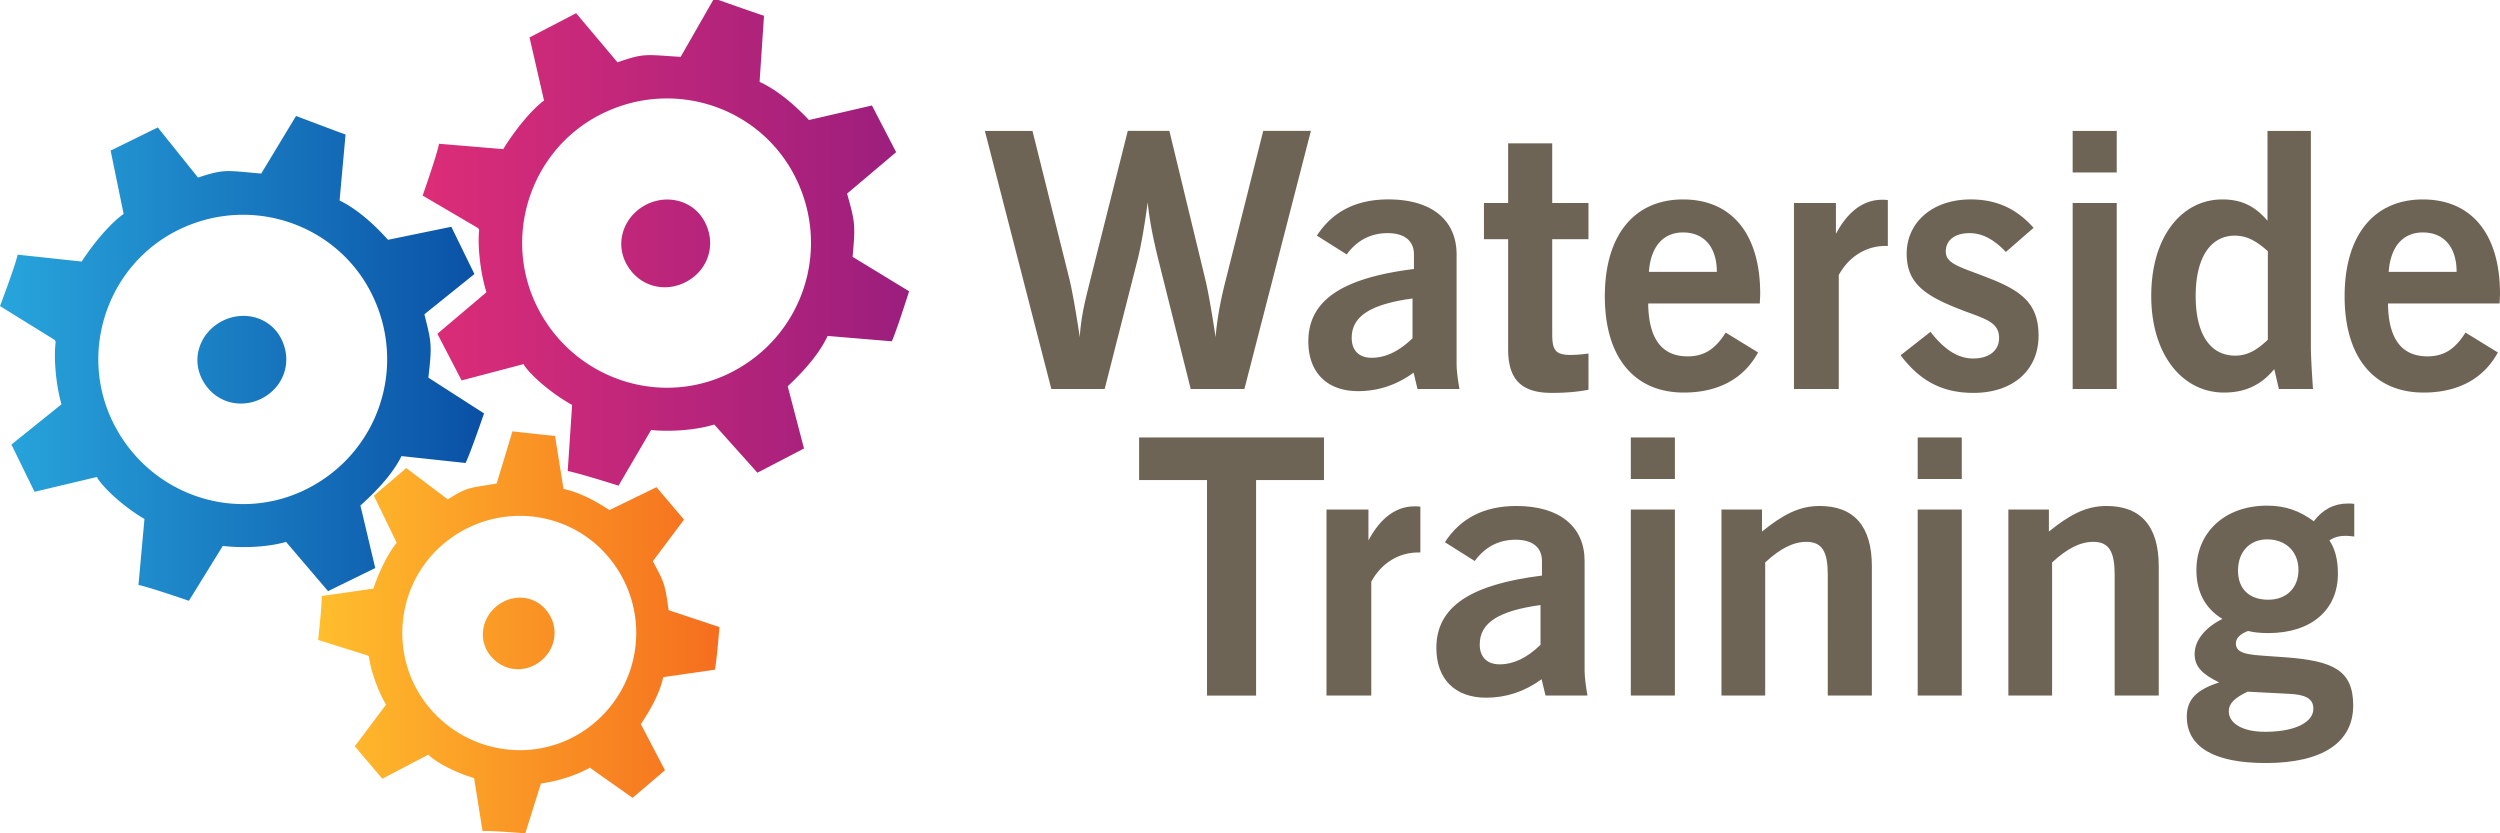 <svg xmlns="http://www.w3.org/2000/svg" xmlns:xlink="http://www.w3.org/1999/xlink" viewBox="0 0 425.198 141.733" xml:space="preserve"><g fill="#6E6455"><path d="M167.502 22.264h8.102l6.29 25.241c.422 1.749 1.026 5.01 1.753 9.842.241-3.985 1.149-7.067 1.755-9.602l6.409-25.481h7.074l6.108 25.241c.422 1.749 1.028 5.01 1.753 9.842.242-3.082.848-6.28 1.695-9.602l6.408-25.481h8.106l-11.309 43.899h-9.132l-5.501-21.98c-.848-3.441-1.513-6.643-1.814-9.782-.606 4.528-1.212 7.729-1.695 9.661l-5.624 22.101h-9.072l-11.306-43.899zM229.898 57.467c0 2.112 1.21 3.382 3.386 3.382 2.359 0 4.658-1.087 6.955-3.322v-6.763c-7.016.967-10.341 2.958-10.341 6.703m10.522 5.917c-2.903 2.114-6.048 3.14-9.435 3.14-5.321 0-8.466-3.201-8.466-8.453 0-7.065 5.866-10.81 17.961-12.319v-2.475c0-2.295-1.572-3.624-4.474-3.624-2.901 0-5.262 1.269-6.956 3.624l-5.077-3.203c2.659-4.105 6.71-6.159 12.152-6.159 7.441 0 11.611 3.564 11.611 9.362v18.596c0 1.087.182 2.537.485 4.288h-7.136l-.665-2.777zM267.084 60.365a21.3 21.3 0 0 0 3.084-.242v6.159c-1.149.242-3.266.543-6.229.543-5.2 0-7.436-2.293-7.436-7.426V40.682h-4.114v-6.158h4.114V24.378h7.498v10.147h6.167v6.158h-6.167v16.002c0 2.654.364 3.68 3.083 3.68M291.996 46.237c0-4.226-2.177-6.702-5.745-6.702-3.385 0-5.502 2.416-5.805 6.702h11.55zm-5.624 20.53c-8.405 0-13.425-5.978-13.425-16.363 0-10.508 5.08-16.484 13.303-16.484 8.225 0 13.124 5.797 13.124 16.061 0 .544-.062 1.087-.062 1.63h-18.988c.061 5.978 2.299 8.999 6.714 8.999 2.842 0 4.715-1.269 6.47-4.046l5.501 3.38c-2.418 4.467-6.771 6.823-12.637 6.823M305.114 34.521h7.138v5.252c2.056-3.864 4.715-5.797 7.862-5.797.299 0 .665 0 .968.062v7.787h-.365c-3.264 0-6.226 1.752-7.981 4.953V66.16h-7.621V34.521zM328.334 56.44c2.359 3.019 4.656 4.53 7.256 4.53 2.782 0 4.414-1.388 4.414-3.503 0-2.596-2.238-3.201-5.805-4.528-6.529-2.475-9.914-4.53-9.914-9.784 0-5.252 4.291-9.236 10.882-9.236 4.417 0 7.803 1.571 10.705 4.83l-4.717 4.105c-1.997-2.112-3.991-3.201-6.171-3.201-2.6 0-4.05 1.269-4.05 3.14 0 2.115 2.6 2.656 7.076 4.411 5.805 2.231 8.706 4.405 8.706 9.899 0 5.857-4.353 9.721-11.067 9.721-5.258 0-9.068-1.991-12.397-6.4l5.082-3.984zM352.517 34.521h7.496V66.16h-7.496V34.521zm0-12.257h7.496v7.065h-7.496v-7.065zM385.715 42.735c-1.935-1.751-3.567-2.656-5.624-2.656-4.052 0-6.652 3.622-6.652 10.264 0 6.581 2.537 10.143 6.711 10.143 2.056 0 3.688-.906 5.565-2.717V42.735zm-7.437 24.032c-7.197 0-12.397-6.581-12.397-16.424 0-10.205 5.258-16.424 12.094-16.424 3.206 0 5.502 1.085 7.678 3.622V22.266h7.377v36.53c0 1.511.123 3.985.362 7.368h-5.804l-.784-3.382c-2.242 2.718-4.959 3.985-8.526 3.985M417.819 46.237c0-4.226-2.177-6.702-5.745-6.702-3.387 0-5.502 2.416-5.805 6.702h11.55zm-5.624 20.53c-8.405 0-13.426-5.978-13.426-16.363 0-10.508 5.08-16.484 13.305-16.484 8.223 0 13.124 5.797 13.124 16.061 0 .544-.059 1.087-.059 1.63h-18.993c.064 5.978 2.3 8.999 6.714 8.999 2.844 0 4.717-1.269 6.47-4.046l5.506 3.38c-2.423 4.467-6.776 6.823-12.641 6.823"/><g><path d="M205.287 81.651h-11.549v-7.246h31.445v7.246h-11.548v36.651h-8.348zM225.609 86.663h7.136v5.25c2.056-3.864 4.717-5.797 7.862-5.797.301 0 .665 0 .967.062v7.787h-.362c-3.264 0-6.228 1.752-7.985 4.953v19.381h-7.619V86.663zM251.67 109.607c0 2.114 1.208 3.382 3.386 3.382 2.357 0 4.656-1.087 6.953-3.322v-6.763c-7.014.967-10.339 2.96-10.339 6.703m10.522 5.918c-2.903 2.114-6.049 3.14-9.433 3.14-5.322 0-8.467-3.201-8.467-8.455 0-7.063 5.866-10.807 17.961-12.317v-2.475c0-2.295-1.573-3.624-4.476-3.624-2.901 0-5.262 1.269-6.953 3.624l-5.08-3.201c2.66-4.106 6.712-6.16 12.154-6.16 7.439 0 11.609 3.564 11.609 9.36v18.598c0 1.085.183 2.535.486 4.286h-7.136l-.665-2.776zM277.367 86.661h7.498V118.3h-7.498V86.661zm0-12.256h7.498v7.065h-7.498v-7.065zM292.785 86.663h6.896v3.743c3.507-2.838 6.285-4.35 9.793-4.35 5.868 0 8.892 3.444 8.892 10.268V118.3h-7.5V97.77c0-3.864-.905-5.613-3.63-5.613-2.238 0-4.473 1.146-7.013 3.503v22.64h-7.437V86.663zM326.161 86.661h7.496V118.3h-7.496V86.661zm0-12.256h7.496v7.065h-7.496v-7.065zM341.58 86.663h6.894v3.743c3.505-2.838 6.288-4.35 9.797-4.35 5.864 0 8.888 3.444 8.888 10.268V118.3h-7.5V97.77c0-3.864-.903-5.613-3.626-5.613-2.238 0-4.474 1.146-7.015 3.503v22.64h-7.437V86.663zM385.777 102c3.088 0 5.144-1.993 5.144-5.072 0-3.078-2.119-5.193-5.324-5.193-2.903 0-4.959 2.053-4.959 5.314.001 3.14 1.936 4.951 5.139 4.951m-6.708 18.96c0 2.051 2.297 3.503 6.167 3.503 5.262 0 8.223-1.694 8.223-3.925 0-1.754-1.388-2.418-4.232-2.537l-6.953-.361c-2.179 1.027-3.205 1.993-3.205 3.32m-5.806-9.723c0-2.233 1.632-4.407 4.715-5.976-2.901-1.752-4.416-4.588-4.416-8.273 0-6.46 4.838-10.99 12.035-10.99 3.024 0 5.506.845 7.924 2.658 1.511-1.993 3.446-3.021 5.805-3.021.362 0 .723 0 1.085.064v5.555c-.542-.062-1.026-.123-1.447-.123-1.03 0-1.876.183-2.785.786.968 1.388 1.452 3.261 1.452 5.674 0 6.101-4.473 10.084-11.855 10.084-1.329 0-2.477-.119-3.444-.361-1.392.543-2.056 1.269-2.056 2.112 0 2.115 2.901 1.932 8.344 2.357 8.165.603 11.611 2.171 11.611 8.211 0 6.218-5.137 9.782-14.875 9.782-8.892 0-13.426-2.779-13.426-7.91 0-2.959 1.753-4.589 5.502-5.797-2.839-1.387-4.169-2.656-4.169-4.832"/></g></g><defs><path id="a" d="M37.917 54.541c-3.701 1.811-5.429 6.104-3.617 9.814 1.96 4.018 6.403 5.288 10.107 3.473 3.701-1.817 5.429-6.109 3.467-10.125-1.263-2.578-3.799-3.978-6.473-3.978a7.865 7.865 0 0 0-3.484.816M19.182 71.759c-5.884-12.051-.842-26.776 11.188-32.671 12.341-6.043 27.042-.991 32.928 11.056 6.039 12.362.993 27.086-11.343 33.131a24.053 24.053 0 0 1-10.585 2.46c-9.064.001-17.859-5.11-22.188-13.976m25.247-42.238c-5.984-.513-6.132-.824-10.755.675l-6.836-8.521-8.022 3.932 2.212 10.788c-2.01 1.368-4.958 4.725-7.138 8.089L2.995 43.312C2.675 45.004 0 52.056 0 52.056l9.321 5.772.15.309c-.326 2.46-.059 6.926.983 10.623l-8.508 6.849 3.926 8.037 10.618-2.524.152.307c1.366 2.011 4.719 4.966 7.928 6.838l-1.02 11.222c1.689.322 8.579 2.692 8.579 2.692l5.766-9.337c2.454.33 7.063.37 10.755-.675l7.145 8.373 8.024-3.934-2.52-10.632c1.858-1.681 5.265-4.882 6.984-8.405l10.898 1.174c.779-1.531 3.144-8.433 3.144-8.433l-9.471-6.084c.663-5.686.514-5.995-.674-10.772l8.508-6.849c-.756-1.545-3.926-8.037-3.926-8.037L65.99 40.786c-1.673-1.863-4.718-4.966-8.235-6.688l1.018-11.222c-1.377-.47-8.422-3.151-8.422-3.151l-5.922 9.796z"/></defs><linearGradient id="b" gradientUnits="userSpaceOnUse" x1="0" y1="60.953" x2="82.324" y2="60.953"><stop offset="0" style="stop-color:#28a5dc"/><stop offset="1" style="stop-color:#0a50a5"/></linearGradient><use xlink:href="#a" overflow="visible" fill="url(#b)"/><g><defs><path id="c" d="M113.496 33.937a7.88 7.88 0 0 0-3.647.9c-3.658 1.902-5.281 6.236-3.383 9.902 2.058 3.964 6.531 5.129 10.186 3.224 3.662-1.902 5.285-6.231 3.225-10.2-1.291-2.492-3.772-3.826-6.374-3.826h-.007zM91.527 52.503c-6.168-11.91-1.479-26.749 10.409-32.93 12.191-6.34 27.007-1.643 33.181 10.264 6.328 12.211 1.641 27.051-10.553 33.392a24.004 24.004 0 0 1-11.097 2.717c-8.861.001-17.495-4.869-21.94-13.443M121.299 0l-5.534 9.673c-5.996-.373-6.153-.675-10.739.929l-7.04-8.353-7.924 4.119 2.467 10.736c-1.976 1.413-4.841 4.839-6.94 8.26l-10.922-.914c-.28 1.697-2.784 8.812-2.784 8.812l9.455 5.548.157.304c-.268 2.469.109 6.922 1.236 10.598l-8.34 7.054 4.115 7.933 10.555-2.774.157.305c1.414 1.977 4.839 4.846 8.088 6.643l-.747 11.241c1.693.284 8.638 2.487 8.638 2.487l5.542-9.471c2.461.273 7.068.2 10.739-.931l7.341 8.196 7.926-4.121-2.773-10.572c1.819-1.72 5.149-5.005 6.786-8.567l10.915.913c.747-1.554 2.945-8.51 2.945-8.51l-9.61-5.854c.526-5.7.369-6.002-.935-10.756l8.343-7.047-4.115-7.942-10.716 2.476c-1.716-1.819-4.839-4.854-8.395-6.49l.753-11.243c-1.109-.352-5.877-2.026-7.741-2.683h-.903z"/></defs><linearGradient id="d" gradientUnits="userSpaceOnUse" x1="71.883" y1="41.301" x2="154.617" y2="41.301"><stop offset="0" style="stop-color:#dc2d78"/><stop offset="1" style="stop-color:#9b1e7d"/></linearGradient><use xlink:href="#c" overflow="visible" fill="url(#d)"/></g><g><defs><path id="e" d="M84.366 103.181c-2.547 2.167-3.041 5.882-.883 8.426 2.342 2.762 6.086 2.864 8.629.702 2.543-2.169 3.041-5.882.696-8.644a5.67 5.67 0 0 0-4.366-2.013c-1.433 0-2.886.515-4.076 1.529m-11.265 17.273c-7.029-8.278-6.014-20.843 2.247-27.883 8.481-7.219 21.025-6.206 28.054 2.07a20 20 0 0 1-2.278 28.28 19.537 19.537 0 0 1-12.704 4.664c-5.654 0-11.311-2.41-15.319-7.131m11.372-38.216c-4.8.799-4.981.588-8.311 2.692l-7.068-5.318c-1.058.9-5.508 4.693-5.508 4.693l3.892 8.022c-1.304 1.477-2.945 4.703-3.981 7.781l-8.788 1.268c.086 1.386-.601 7.46-.601 7.46l8.468 2.66.18.214c.234 1.997 1.336 5.443 2.895 8.142l-5.308 7.078 4.687 5.518 7.83-4.107.178.209c1.475 1.306 4.696 2.951 7.593 3.778l1.441 9.012c1.391-.088 7.27.391 7.27.391l2.659-8.485c1.992-.23 5.615-1.127 8.308-2.687l7.28 5.134c.851-.722 5.511-4.693 5.511-4.693l-4.104-7.839c1.122-1.688 3.155-4.887 3.801-7.997l8.789-1.265c.307-1.359.779-7.249.779-7.249l-8.649-2.876c-.617-4.596-.796-4.807-2.683-8.321l5.304-7.081c-.899-1.061-4.685-5.514-4.685-5.514l-8.008 3.896c-1.687-1.127-4.7-2.949-7.803-3.598L94.4 74.144c-1.177-.095-7.243-.781-7.243-.781l-2.684 8.875z"/></defs><linearGradient id="f" gradientUnits="userSpaceOnUse" x1="54.108" y1="107.549" x2="122.367" y2="107.549"><stop offset="0" style="stop-color:#ffbe2d"/><stop offset="1" style="stop-color:#f56e1e"/></linearGradient><use xlink:href="#e" overflow="visible" fill="url(#f)"/></g></svg>
